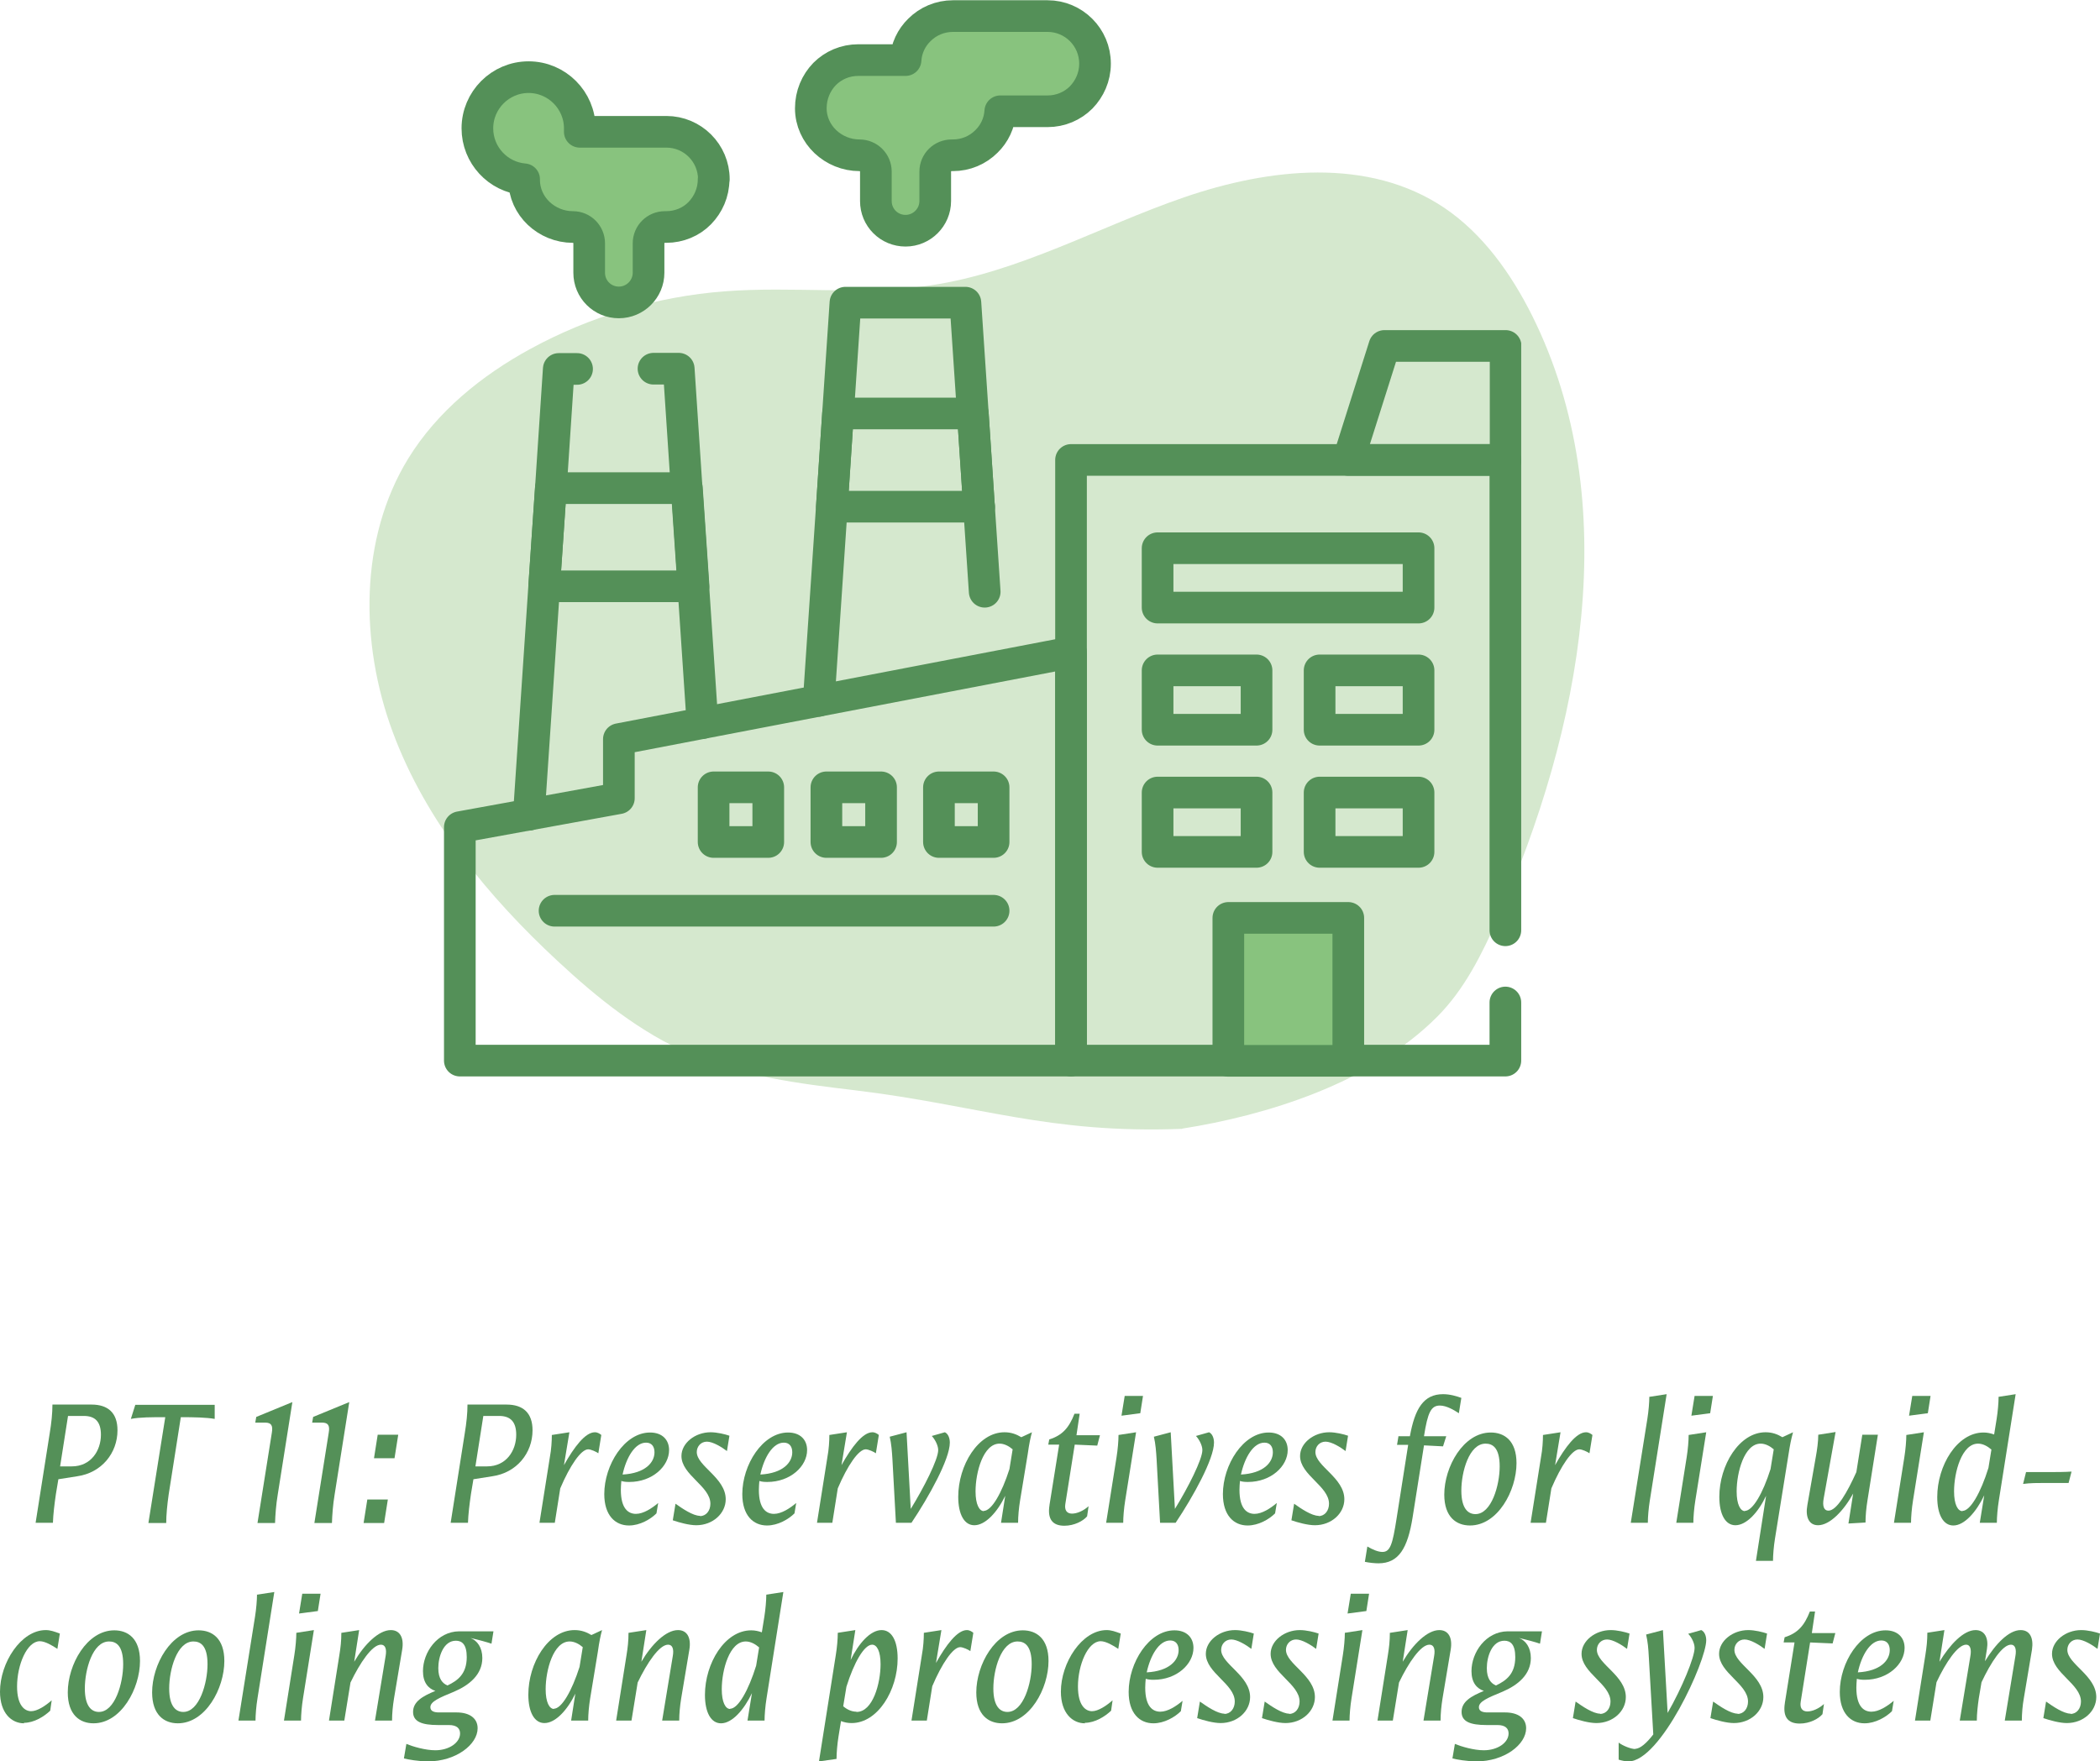 <?xml version="1.0" encoding="UTF-8"?> <svg xmlns="http://www.w3.org/2000/svg" xmlns:xlink="http://www.w3.org/1999/xlink" id="Laag_2" data-name="Laag 2" viewBox="0 0 84.9 71.23"><defs><style> .cls-1, .cls-2 { fill: none; } .cls-2, .cls-3 { stroke: #549058; stroke-linecap: round; stroke-linejoin: round; stroke-width: 1.28px; } .cls-4 { fill: #d5e8ce; } .cls-5 { clip-path: url(#clippath-1); } .cls-6 { clip-path: url(#clippath-2); } .cls-7 { fill: #549058; } .cls-8 { clip-path: url(#clippath); } .cls-3 { fill: #88c37e; } </style><clipPath id="clippath"><rect class="cls-1" x="17.95" width="43.55" height="43.55"></rect></clipPath><clipPath id="clippath-1"><rect class="cls-1" x="17.95" width="43.55" height="43.55"></rect></clipPath><clipPath id="clippath-2"><rect class="cls-1" x="17.95" width="43.55" height="43.55"></rect></clipPath></defs><g id="Laag_1-2" data-name="Laag 1"><path class="cls-4" d="M47.79,45.65c-5.41.21-8.24-.96-13.23-1.56-2.26-.27-4.56-.56-6.67-1.47-2-.86-3.74-2.26-5.35-3.76-2.8-2.6-5.32-5.64-6.66-9.25s-1.35-7.84.62-11.06c1.18-1.92,2.98-3.37,4.94-4.44,2.42-1.32,5.11-2.12,7.87-2.33,2.76-.21,5.57.17,8.31-.24,3.59-.53,6.82-2.38,10.25-3.56s7.46-1.64,10.53.43c1.55,1.05,2.69,2.65,3.54,4.35,3.77,7.57,1.99,16.74-1.38,24.36-.64,1.45-1.35,2.89-2.46,4-2.68,2.69-6.92,3.99-10.3,4.52"></path><g id="g2862"><g id="g2864"><g class="cls-8"><g id="g2866"><g id="g2872"><path id="path2874" class="cls-2" d="M60.86,40.54v2.35h-17.56v-24.29h17.56v19.02"></path></g><g id="g2876"><path id="path2878" class="cls-2" d="M43.3,26.38v16.51h-24.71v-9.44l6.43-1.17v-2.39l18.28-3.51Z"></path></g></g></g></g><g id="g2880"><path id="path2882" class="cls-2" d="M26.42,14.91h1.02l.32,4.83.27,3.97.37,5.53"></path></g><g id="g2884"><path id="path2886" class="cls-2" d="M21.38,32.95l.62-9.23.27-3.97.32-4.83h.74"></path></g><g id="g2888"><path id="path2890" class="cls-2" d="M33.1,28.34l.53-7.85.25-3.77.3-4.48h4.85l.3,4.48.25,3.77.23,3.44"></path></g><g id="g2892"><g class="cls-5"><g id="g2894"><path id="path2900" class="cls-3" d="M54.51,42.9h-4.85v-5.78h4.85v5.78Z"></path></g></g></g><path id="path2902" class="cls-2" d="M57.35,24.57h-10.55v-2.4h10.55v2.4Z"></path><path id="path2904" class="cls-2" d="M50.8,29.51h-4v-2.4h4v2.4Z"></path><path id="path2906" class="cls-2" d="M57.35,29.51h-4v-2.4h4v2.4Z"></path><path id="path2908" class="cls-2" d="M50.8,34.45h-4v-2.4h4v2.4Z"></path><path id="path2910" class="cls-2" d="M57.35,34.45h-4v-2.4h4v2.4Z"></path><g id="g2912"><g class="cls-6"><g id="g2914"><g id="g2920"><path id="path2922" class="cls-2" d="M60.86,18.6h-6.35l1.46-4.61h4.9v4.61Z"></path></g><g id="g2924"><path id="path2926" class="cls-3" d="M44.27,2.58c0,.53-.22,1.01-.56,1.36-.35.35-.83.56-1.36.56h-1.91c-.03.48-.24.91-.56,1.22-.35.35-.83.56-1.36.56h-.05c-.36,0-.66.29-.66.66v1.19c0,.66-.54,1.2-1.2,1.2-.33,0-.63-.13-.85-.35-.22-.22-.35-.52-.35-.85v-1.19c0-.36-.29-.66-.66-.66-.53,0-1.02-.21-1.38-.55-.36-.34-.59-.82-.59-1.35,0-.54.21-1.03.56-1.39.35-.35.83-.56,1.36-.56h1.91c.03-.48.24-.91.56-1.22.35-.35.83-.56,1.36-.56h3.82c1.06,0,1.92.86,1.92,1.92Z"></path></g><g id="g2928"><path id="path2930" class="cls-3" d="M28.85,7.26c0,.53-.22,1.01-.56,1.36s-.83.56-1.36.56h-.05c-.36,0-.66.29-.66.66v1.19c0,.66-.54,1.2-1.2,1.2-.33,0-.63-.13-.85-.35-.22-.22-.35-.52-.35-.85v-1.19c0-.36-.29-.66-.66-.66-.53,0-1.02-.21-1.38-.55-.36-.34-.59-.82-.59-1.35v-.03c-1.06-.09-1.89-.98-1.89-2.06,0-1.14.93-2.07,2.07-2.07s2.07.93,2.07,2.07c0,.05,0,.1,0,.14h3.5c1.06,0,1.92.86,1.92,1.92Z"></path></g><g id="g2932"><path id="path2934" class="cls-2" d="M28.03,23.71h-6.03l.27-3.97h5.5l.27,3.97Z"></path></g><g id="g2936"><path id="path2938" class="cls-2" d="M39.59,20.49h-5.96l.25-3.77h5.45l.25,3.77Z"></path></g><path id="path2940" class="cls-2" d="M31.06,34.05h-2.21v-2.21h2.21v2.21Z"></path><path id="path2942" class="cls-2" d="M35.62,34.05h-2.21v-2.21h2.21v2.21Z"></path><path id="path2944" class="cls-2" d="M40.17,34.05h-2.21v-2.21h2.21v2.21Z"></path><g id="g2946"><path id="path2948" class="cls-2" d="M22.42,36.83h17.75"></path></g></g></g></g></g><g><path class="cls-7" d="M2.12,56.8h1.58c.67,0,1.05.34,1.05,1.04,0,.92-.64,1.72-1.63,1.86l-.76.12-.1.6c-.06.41-.11.83-.12,1.16h-.7l.57-3.62c.07-.42.11-.81.11-1.16ZM2.9,59.3c.78,0,1.18-.64,1.18-1.28,0-.52-.23-.76-.69-.76h-.64l-.32,2.04h.47Z"></path><path class="cls-7" d="M6.68,57.31c-.55,0-1.03,0-1.39.07l.18-.57h3.21v.57c-.34-.06-.83-.07-1.37-.07l-.49,3.12c-.06.42-.1.84-.1,1.16h-.72l.68-4.27Z"></path><path class="cls-7" d="M10.71,57.53h-.39l.04-.23,1.46-.6-.59,3.73c-.07.42-.1.84-.11,1.16h-.71l.58-3.65c.05-.29-.02-.41-.27-.41Z"></path><path class="cls-7" d="M13.01,57.53h-.39l.04-.23,1.46-.6-.59,3.73c-.07.42-.1.84-.11,1.16h-.71l.58-3.65c.05-.29-.02-.41-.27-.41Z"></path><path class="cls-7" d="M15.68,60.64l-.15.95h-.83l.15-.95h.83ZM15.27,58.02h.83l-.15.95h-.83l.15-.95Z"></path><path class="cls-7" d="M18.9,56.8h1.58c.67,0,1.05.34,1.05,1.04,0,.92-.64,1.72-1.63,1.86l-.76.12-.1.6c-.06.41-.11.83-.12,1.16h-.7l.57-3.62c.07-.42.11-.81.11-1.16ZM19.69,59.3c.78,0,1.18-.64,1.18-1.28,0-.52-.23-.76-.69-.76h-.64l-.32,2.04h.47Z"></path><path class="cls-7" d="M22.31,58.03l.71-.11-.22,1.33c.41-.73.86-1.33,1.25-1.33.11,0,.2.06.26.11l-.12.74c-.08-.06-.3-.16-.41-.16-.29,0-.74.66-1.13,1.58l-.22,1.39h-.62l.42-2.65c.06-.32.08-.65.08-.9Z"></path><path class="cls-7" d="M25.43,61.69c-.56,0-1-.41-1-1.27,0-1.18.82-2.49,1.85-2.49.5,0,.77.3.77.71,0,.65-.67,1.29-1.61,1.29-.13,0-.23-.01-.32-.04-.01.12-.02.24-.02.36,0,.77.31.97.61.97s.64-.22.9-.44l-.07.42c-.24.24-.67.49-1.11.49ZM26.46,58.73c0-.24-.12-.39-.34-.39-.45,0-.8.6-.95,1.29.92-.05,1.29-.49,1.29-.9Z"></path><path class="cls-7" d="M28.3,61.31c.25,0,.42-.22.42-.5,0-.71-1.17-1.16-1.17-1.93,0-.52.55-.96,1.18-.96.26,0,.59.08.76.14l-.1.62c-.21-.16-.57-.38-.81-.38s-.41.19-.41.42c0,.57,1.17,1.04,1.17,1.91,0,.57-.52,1.05-1.19,1.05-.29,0-.69-.11-.95-.2l.11-.67c.28.2.71.49.99.49Z"></path><path class="cls-7" d="M31.01,61.69c-.56,0-1-.41-1-1.27,0-1.18.82-2.49,1.85-2.49.5,0,.77.3.77.71,0,.65-.67,1.29-1.61,1.29-.13,0-.23-.01-.32-.04-.01.12-.02.24-.02.36,0,.77.31.97.61.97s.64-.22.9-.44l-.07.42c-.24.24-.67.49-1.11.49ZM32.03,58.73c0-.24-.12-.39-.34-.39-.45,0-.8.6-.95,1.29.92-.05,1.29-.49,1.29-.9Z"></path><path class="cls-7" d="M33.53,58.03l.71-.11-.22,1.33c.41-.73.86-1.33,1.25-1.33.11,0,.2.06.26.11l-.12.74c-.08-.06-.3-.16-.41-.16-.29,0-.74.66-1.13,1.58l-.22,1.39h-.62l.42-2.65c.06-.32.08-.65.08-.9Z"></path><path class="cls-7" d="M36.22,61.58l-.14-2.56c-.02-.32-.04-.62-.11-.92l.68-.18.17,3.1c.53-.86,1.11-2,1.11-2.38,0-.21-.16-.47-.26-.57l.53-.15c.13.06.2.23.2.42,0,.66-.84,2.18-1.55,3.24h-.63Z"></path><path class="cls-7" d="M40.64,60.49c-.32.66-.8,1.19-1.25,1.19-.4,0-.65-.43-.65-1.15,0-1.27.8-2.61,1.87-2.61.27,0,.48.08.68.2l.43-.2c-.06.22-.11.45-.17.88l-.31,1.88c-.05.31-.08.64-.08.9h-.69l.17-1.09ZM39.77,61.1c.32,0,.73-.72,1.04-1.69l.13-.8c-.15-.13-.34-.23-.53-.23-.66,0-.97,1.16-.97,1.93,0,.53.15.8.34.8Z"></path><path class="cls-7" d="M42.43,60.86l.39-2.44h-.44l.04-.21c.54-.17.8-.48,1.02-1.04h.21l-.13.87h.95l-.11.42-.91-.04-.38,2.4c-.04.25.06.39.27.39.2,0,.46-.11.67-.3l-.06.41c-.16.19-.52.38-.92.38-.48,0-.69-.27-.6-.83Z"></path><path class="cls-7" d="M45.22,58.03l.71-.11-.44,2.76c-.05.31-.08.67-.08.9h-.69l.42-2.65c.05-.31.08-.67.08-.9ZM45.47,56.45h.74l-.11.7-.76.1.13-.8Z"></path><path class="cls-7" d="M46.9,61.58l-.14-2.56c-.02-.32-.04-.62-.11-.92l.68-.18.17,3.1c.53-.86,1.11-2,1.11-2.38,0-.21-.16-.47-.26-.57l.53-.15c.13.06.2.23.2.42,0,.66-.84,2.18-1.55,3.24h-.63Z"></path><path class="cls-7" d="M50.44,61.69c-.56,0-1-.41-1-1.27,0-1.18.82-2.49,1.85-2.49.5,0,.77.3.77.71,0,.65-.67,1.29-1.61,1.29-.13,0-.23-.01-.32-.04-.01.12-.02.24-.02.36,0,.77.31.97.61.97s.64-.22.9-.44l-.07.42c-.24.24-.67.49-1.11.49ZM51.46,58.73c0-.24-.12-.39-.34-.39-.45,0-.8.6-.95,1.29.92-.05,1.29-.49,1.29-.9Z"></path><path class="cls-7" d="M53.31,61.31c.25,0,.42-.22.42-.5,0-.71-1.17-1.16-1.17-1.93,0-.52.55-.96,1.18-.96.26,0,.59.08.76.14l-.1.62c-.21-.16-.57-.38-.81-.38s-.41.19-.41.42c0,.57,1.17,1.04,1.17,1.91,0,.57-.52,1.05-1.19,1.05-.29,0-.69-.11-.95-.2l.11-.67c.28.2.71.49.99.49Z"></path><path class="cls-7" d="M56.55,58.08h.45c.2-1.11.55-1.7,1.34-1.7.28,0,.55.08.74.15l-.1.62c-.2-.13-.5-.31-.77-.31-.35,0-.49.27-.64,1.24h.9l-.13.41-.77-.04-.46,2.91c-.2,1.25-.56,1.86-1.38,1.86-.14,0-.36-.02-.55-.06l.1-.62c.22.13.44.22.61.22.32,0,.41-.32.57-1.34l.47-2.99h-.45l.06-.36Z"></path><path class="cls-7" d="M58.39,60.44c0-1.12.77-2.51,1.88-2.51.55,0,1.04.33,1.04,1.24,0,1.11-.76,2.52-1.88,2.52-.55,0-1.04-.34-1.04-1.25ZM59.65,61.23c.65,0,.98-1.17.98-1.93s-.29-.92-.57-.92c-.67,0-.98,1.15-.98,1.9s.29.95.57.95Z"></path><path class="cls-7" d="M62.38,58.03l.71-.11-.22,1.33c.41-.73.86-1.33,1.25-1.33.11,0,.2.06.26.11l-.12.74c-.08-.06-.3-.16-.41-.16-.29,0-.74.66-1.13,1.58l-.22,1.39h-.62l.42-2.65c.06-.32.08-.65.08-.9Z"></path><path class="cls-7" d="M66.67,56.49l.71-.11-.68,4.3c-.05.31-.08.67-.08.9h-.69l.67-4.2c.05-.31.08-.67.08-.9Z"></path><path class="cls-7" d="M68.27,58.03l.71-.11-.44,2.76c-.05.31-.08.67-.08.9h-.69l.42-2.65c.05-.31.08-.67.08-.9ZM68.51,56.45h.74l-.11.7-.76.1.13-.8Z"></path><path class="cls-7" d="M71.4,60.49c-.31.66-.79,1.19-1.24,1.19-.4,0-.65-.43-.65-1.15,0-1.27.8-2.61,1.87-2.61.27,0,.48.08.68.2l.43-.2c-.08.29-.12.49-.18.88l-.55,3.42c-.05.31-.08.67-.08.9h-.69l.41-2.63ZM70.54,61.1c.32,0,.73-.71,1.04-1.69l.13-.8c-.15-.13-.34-.23-.53-.23-.66,0-.97,1.16-.97,1.93,0,.53.15.8.34.8Z"></path><path class="cls-7" d="M74.92,60.4c-.38.69-.94,1.28-1.42,1.28-.37,0-.52-.34-.43-.82l.34-1.94c.05-.27.1-.62.1-.9l.7-.11-.48,2.68c-.06.32.01.5.19.5.34,0,.76-.74,1.13-1.56l.24-1.51h.63l-.42,2.65c-.05.31-.08.62-.08.9l-.69.04.19-1.21Z"></path><path class="cls-7" d="M77.07,58.03l.71-.11-.44,2.76c-.05.31-.08.67-.08.9h-.69l.42-2.65c.05-.31.08-.67.08-.9ZM77.31,56.45h.74l-.11.7-.76.1.13-.8Z"></path><path class="cls-7" d="M80.78,56.49l.71-.11-.68,4.3c-.05.31-.08.67-.08.9h-.69l.18-1.11c-.32.67-.8,1.22-1.25,1.22-.4,0-.65-.43-.65-1.15,0-1.27.8-2.61,1.87-2.61.15,0,.29.03.43.08l.1-.62c.05-.31.08-.67.08-.9ZM79.34,61.1c.32,0,.74-.74,1.05-1.74l.12-.74c-.15-.13-.34-.24-.54-.24-.66,0-.97,1.16-.97,1.93,0,.53.15.8.34.8Z"></path><path class="cls-7" d="M81.91,59.53h.91c.32,0,.64,0,.93-.02l-.12.46h-.92c-.31,0-.64,0-.92.04l.12-.48Z"></path><path class="cls-7" d="M.97,69.69c-.5,0-.97-.41-.97-1.28,0-1.17.85-2.49,1.85-2.49.19,0,.35.06.57.14l-.1.62c-.21-.14-.5-.31-.71-.31-.52,0-.92.96-.92,1.83,0,.79.32,1,.57,1s.58-.22.83-.44l-.06.42c-.24.23-.65.49-1.06.49Z"></path><path class="cls-7" d="M2.74,68.44c0-1.12.77-2.51,1.88-2.51.55,0,1.04.33,1.04,1.24,0,1.11-.76,2.52-1.88,2.52-.55,0-1.04-.34-1.04-1.25ZM4,69.23c.65,0,.98-1.17.98-1.93s-.29-.92-.57-.92c-.67,0-.98,1.15-.98,1.9s.29.95.57.95Z"></path><path class="cls-7" d="M6.15,68.44c0-1.12.77-2.51,1.88-2.51.55,0,1.04.33,1.04,1.24,0,1.11-.76,2.52-1.88,2.52-.55,0-1.04-.34-1.04-1.25ZM7.41,69.23c.65,0,.98-1.17.98-1.93s-.29-.92-.57-.92c-.67,0-.98,1.15-.98,1.9s.29.95.57.95Z"></path><path class="cls-7" d="M10.38,64.49l.71-.11-.68,4.3c-.05.31-.08.67-.08.9h-.69l.67-4.2c.05-.31.08-.67.08-.9Z"></path><path class="cls-7" d="M11.98,66.03l.71-.11-.44,2.76c-.05.31-.08.67-.08.9h-.69l.42-2.65c.05-.31.08-.67.08-.9ZM12.22,64.45h.74l-.11.7-.76.1.13-.8Z"></path><path class="cls-7" d="M13.81,66.03l.71-.11-.2,1.28c.41-.7.99-1.28,1.48-1.28.37,0,.54.31.46.79l-.33,1.97c-.05.31-.08.62-.08.9h-.69l.43-2.61c.05-.28-.01-.46-.19-.46-.35,0-.84.72-1.23,1.53l-.25,1.54h-.62l.42-2.65c.05-.31.08-.57.08-.9Z"></path><path class="cls-7" d="M16.42,70.52c.27.11.77.26,1.18.26.56,0,1-.31,1-.68,0-.2-.13-.34-.45-.34h-.44c-.66,0-1.01-.14-1.01-.53,0-.42.39-.64.9-.85-.29-.1-.5-.34-.5-.8,0-.76.58-1.6,1.46-1.61h1.39l-.08.5c-.17-.06-.54-.16-.85-.23.27.1.48.38.48.81,0,.67-.53,1.1-1.14,1.36-.61.25-.96.4-.96.63,0,.17.17.21.35.21h.71c.53,0,.85.24.85.64,0,.66-.88,1.34-2.01,1.34-.37,0-.83-.08-.97-.12l.1-.59ZM18.09,68.16c.42-.2.78-.47.78-1.15,0-.52-.2-.66-.44-.66-.5,0-.71.64-.71,1.11,0,.44.18.62.37.7Z"></path><path class="cls-7" d="M23.26,68.49c-.32.66-.8,1.19-1.25,1.19-.4,0-.65-.43-.65-1.15,0-1.27.8-2.61,1.87-2.61.27,0,.48.08.68.2l.43-.2c-.06.22-.11.45-.17.88l-.31,1.88c-.05.31-.08.64-.08.9h-.69l.17-1.09ZM22.39,69.1c.32,0,.73-.72,1.04-1.69l.13-.8c-.15-.13-.34-.23-.53-.23-.66,0-.97,1.16-.97,1.93,0,.53.15.8.34.8Z"></path><path class="cls-7" d="M25.42,66.03l.71-.11-.2,1.28c.41-.7.99-1.28,1.48-1.28.37,0,.54.31.46.79l-.33,1.97c-.05.31-.08.62-.08.9h-.69l.43-2.61c.05-.28-.01-.46-.19-.46-.35,0-.84.72-1.23,1.53l-.25,1.54h-.62l.42-2.65c.05-.31.08-.57.08-.9Z"></path><path class="cls-7" d="M30.96,64.49l.71-.11-.68,4.3c-.05.31-.08.67-.08.9h-.69l.18-1.11c-.32.67-.8,1.22-1.25,1.22-.4,0-.65-.43-.65-1.15,0-1.27.8-2.61,1.87-2.61.15,0,.29.03.43.08l.1-.62c.05-.31.08-.67.08-.9ZM29.52,69.1c.32,0,.74-.74,1.05-1.74l.12-.74c-.15-.13-.34-.24-.54-.24-.66,0-.97,1.16-.97,1.93,0,.53.15.8.34.8Z"></path><path class="cls-7" d="M33.82,71.13l-.71.1.68-4.3c.05-.31.08-.64.08-.9l.71-.11-.19,1.21c.32-.67.8-1.21,1.25-1.21.41,0,.65.43.65,1.15,0,1.28-.8,2.61-1.86,2.61-.16,0-.3-.03-.43-.08l-.1.62c-.05.31-.08.67-.08.9ZM34.63,69.23c.66,0,.97-1.16.97-1.93,0-.53-.15-.79-.34-.79-.32,0-.73.71-1.04,1.7l-.13.79c.15.13.34.22.53.22Z"></path><path class="cls-7" d="M37.35,66.03l.71-.11-.22,1.33c.41-.73.86-1.33,1.25-1.33.11,0,.2.06.26.11l-.12.74c-.08-.06-.3-.16-.41-.16-.29,0-.74.66-1.13,1.58l-.22,1.39h-.62l.42-2.65c.06-.32.08-.65.08-.9Z"></path><path class="cls-7" d="M39.47,68.44c0-1.12.77-2.51,1.88-2.51.55,0,1.04.33,1.04,1.24,0,1.11-.76,2.52-1.88,2.52-.55,0-1.04-.34-1.04-1.25ZM40.73,69.23c.65,0,.98-1.17.98-1.93s-.29-.92-.57-.92c-.67,0-.98,1.15-.98,1.9s.29.95.57.95Z"></path><path class="cls-7" d="M43.86,69.69c-.5,0-.97-.41-.97-1.28,0-1.17.85-2.49,1.85-2.49.19,0,.35.06.57.14l-.1.62c-.21-.14-.5-.31-.71-.31-.52,0-.92.96-.92,1.83,0,.79.32,1,.57,1s.58-.22.83-.44l-.06.42c-.24.23-.65.49-1.06.49Z"></path><path class="cls-7" d="M46.63,69.69c-.56,0-1-.41-1-1.27,0-1.18.82-2.49,1.85-2.49.5,0,.77.3.77.71,0,.65-.67,1.29-1.61,1.29-.13,0-.23-.01-.32-.04-.01.12-.02.24-.02.36,0,.77.31.97.61.97s.64-.22.9-.44l-.07.42c-.24.24-.67.49-1.11.49ZM47.65,66.73c0-.24-.12-.39-.34-.39-.45,0-.8.6-.95,1.29.92-.05,1.29-.49,1.29-.9Z"></path><path class="cls-7" d="M49.5,69.31c.25,0,.42-.22.42-.5,0-.71-1.17-1.16-1.17-1.93,0-.52.55-.96,1.18-.96.26,0,.59.08.76.14l-.1.62c-.21-.16-.57-.38-.81-.38s-.41.19-.41.42c0,.57,1.17,1.04,1.17,1.91,0,.57-.52,1.05-1.19,1.05-.29,0-.69-.11-.95-.2l.11-.67c.28.2.71.49.99.49Z"></path><path class="cls-7" d="M52.12,69.31c.25,0,.42-.22.42-.5,0-.71-1.17-1.16-1.17-1.93,0-.52.55-.96,1.18-.96.26,0,.59.08.76.14l-.1.62c-.21-.16-.57-.38-.81-.38s-.41.19-.41.42c0,.57,1.17,1.04,1.17,1.91,0,.57-.52,1.05-1.19,1.05-.29,0-.69-.11-.95-.2l.11-.67c.28.2.71.49.99.49Z"></path><path class="cls-7" d="M54.37,66.03l.71-.11-.44,2.76c-.05.31-.08.67-.08.9h-.69l.42-2.65c.05-.31.08-.67.08-.9ZM54.61,64.45h.74l-.11.7-.76.1.13-.8Z"></path><path class="cls-7" d="M56.2,66.03l.71-.11-.2,1.28c.41-.7.99-1.28,1.48-1.28.37,0,.54.31.46.79l-.33,1.97c-.05.31-.08.62-.08.9h-.69l.43-2.61c.05-.28-.01-.46-.19-.46-.35,0-.84.72-1.23,1.53l-.25,1.54h-.62l.42-2.65c.05-.31.08-.57.08-.9Z"></path><path class="cls-7" d="M58.81,70.52c.27.11.77.26,1.18.26.56,0,1-.31,1-.68,0-.2-.13-.34-.45-.34h-.44c-.66,0-1.01-.14-1.01-.53,0-.42.39-.64.9-.85-.29-.1-.5-.34-.5-.8,0-.76.58-1.6,1.46-1.61h1.39l-.08.5c-.17-.06-.54-.16-.85-.23.27.1.48.38.48.81,0,.67-.53,1.1-1.14,1.36-.61.25-.96.4-.96.63,0,.17.17.21.35.21h.71c.53,0,.85.24.85.64,0,.66-.88,1.34-2.01,1.34-.37,0-.83-.08-.97-.12l.1-.59ZM60.48,68.16c.42-.2.78-.47.78-1.15,0-.52-.2-.66-.44-.66-.5,0-.71.64-.71,1.11,0,.44.18.62.37.7Z"></path><path class="cls-7" d="M64.69,69.31c.25,0,.42-.22.42-.5,0-.71-1.17-1.16-1.17-1.93,0-.52.55-.96,1.18-.96.26,0,.59.08.76.14l-.1.62c-.21-.16-.57-.38-.81-.38s-.41.19-.41.42c0,.57,1.17,1.04,1.17,1.91,0,.57-.52,1.05-1.19,1.05-.29,0-.69-.11-.95-.2l.11-.67c.28.2.71.49.99.49Z"></path><path class="cls-7" d="M66.11,70.72c.2,0,.46-.23.73-.58l-.18-3.12c-.02-.37-.04-.62-.11-.92l.68-.18.19,3.35c.58-1.01,1.09-2.25,1.09-2.63,0-.22-.16-.48-.26-.57l.53-.15c.13.06.2.23.2.41,0,.85-1.85,4.9-3.14,4.9-.12,0-.27-.03-.4-.07v-.69c.17.13.5.26.67.26Z"></path><path class="cls-7" d="M70.25,69.31c.25,0,.42-.22.42-.5,0-.71-1.17-1.16-1.17-1.93,0-.52.55-.96,1.18-.96.26,0,.59.08.76.14l-.1.62c-.21-.16-.57-.38-.81-.38s-.41.19-.41.42c0,.57,1.17,1.04,1.17,1.91,0,.57-.52,1.05-1.19,1.05-.29,0-.69-.11-.95-.2l.11-.67c.28.2.71.49.99.49Z"></path><path class="cls-7" d="M72.16,68.86l.39-2.44h-.44l.04-.21c.54-.17.8-.48,1.02-1.04h.21l-.13.87h.95l-.11.42-.91-.04-.38,2.4c-.04.25.06.39.27.39.2,0,.46-.11.67-.3l-.06.41c-.16.19-.52.38-.92.38-.48,0-.69-.27-.6-.83Z"></path><path class="cls-7" d="M75.38,69.69c-.56,0-1-.41-1-1.27,0-1.18.82-2.49,1.85-2.49.5,0,.77.3.77.71,0,.65-.67,1.29-1.61,1.29-.13,0-.23-.01-.32-.04-.01.12-.02.24-.02.36,0,.77.31.97.61.97s.64-.22.9-.44l-.07.42c-.24.24-.67.49-1.11.49ZM76.4,66.73c0-.24-.12-.39-.34-.39-.45,0-.8.6-.95,1.29.92-.05,1.29-.49,1.29-.9Z"></path><path class="cls-7" d="M77.9,66.03l.71-.11-.2,1.28c.42-.69.97-1.28,1.46-1.28.38,0,.53.34.46.76l-.08.5c.42-.69.96-1.26,1.44-1.26.38,0,.53.32.46.79l-.33,1.97c-.05.28-.08.62-.08.9h-.69l.43-2.61c.05-.28-.01-.46-.18-.46-.34,0-.81.71-1.19,1.52l-.11.65c-.04.28-.08.62-.08.9h-.69l.43-2.61c.05-.28-.01-.46-.17-.46-.34,0-.82.71-1.2,1.52l-.25,1.55h-.62l.42-2.65c.05-.31.08-.59.08-.9Z"></path><path class="cls-7" d="M83.71,69.31c.25,0,.42-.22.42-.5,0-.71-1.17-1.16-1.17-1.93,0-.52.55-.96,1.18-.96.26,0,.59.08.76.14l-.1.62c-.21-.16-.57-.38-.81-.38s-.41.19-.41.42c0,.57,1.17,1.04,1.17,1.91,0,.57-.52,1.05-1.19,1.05-.29,0-.69-.11-.95-.2l.11-.67c.28.2.71.49.99.49Z"></path></g></g></svg> 